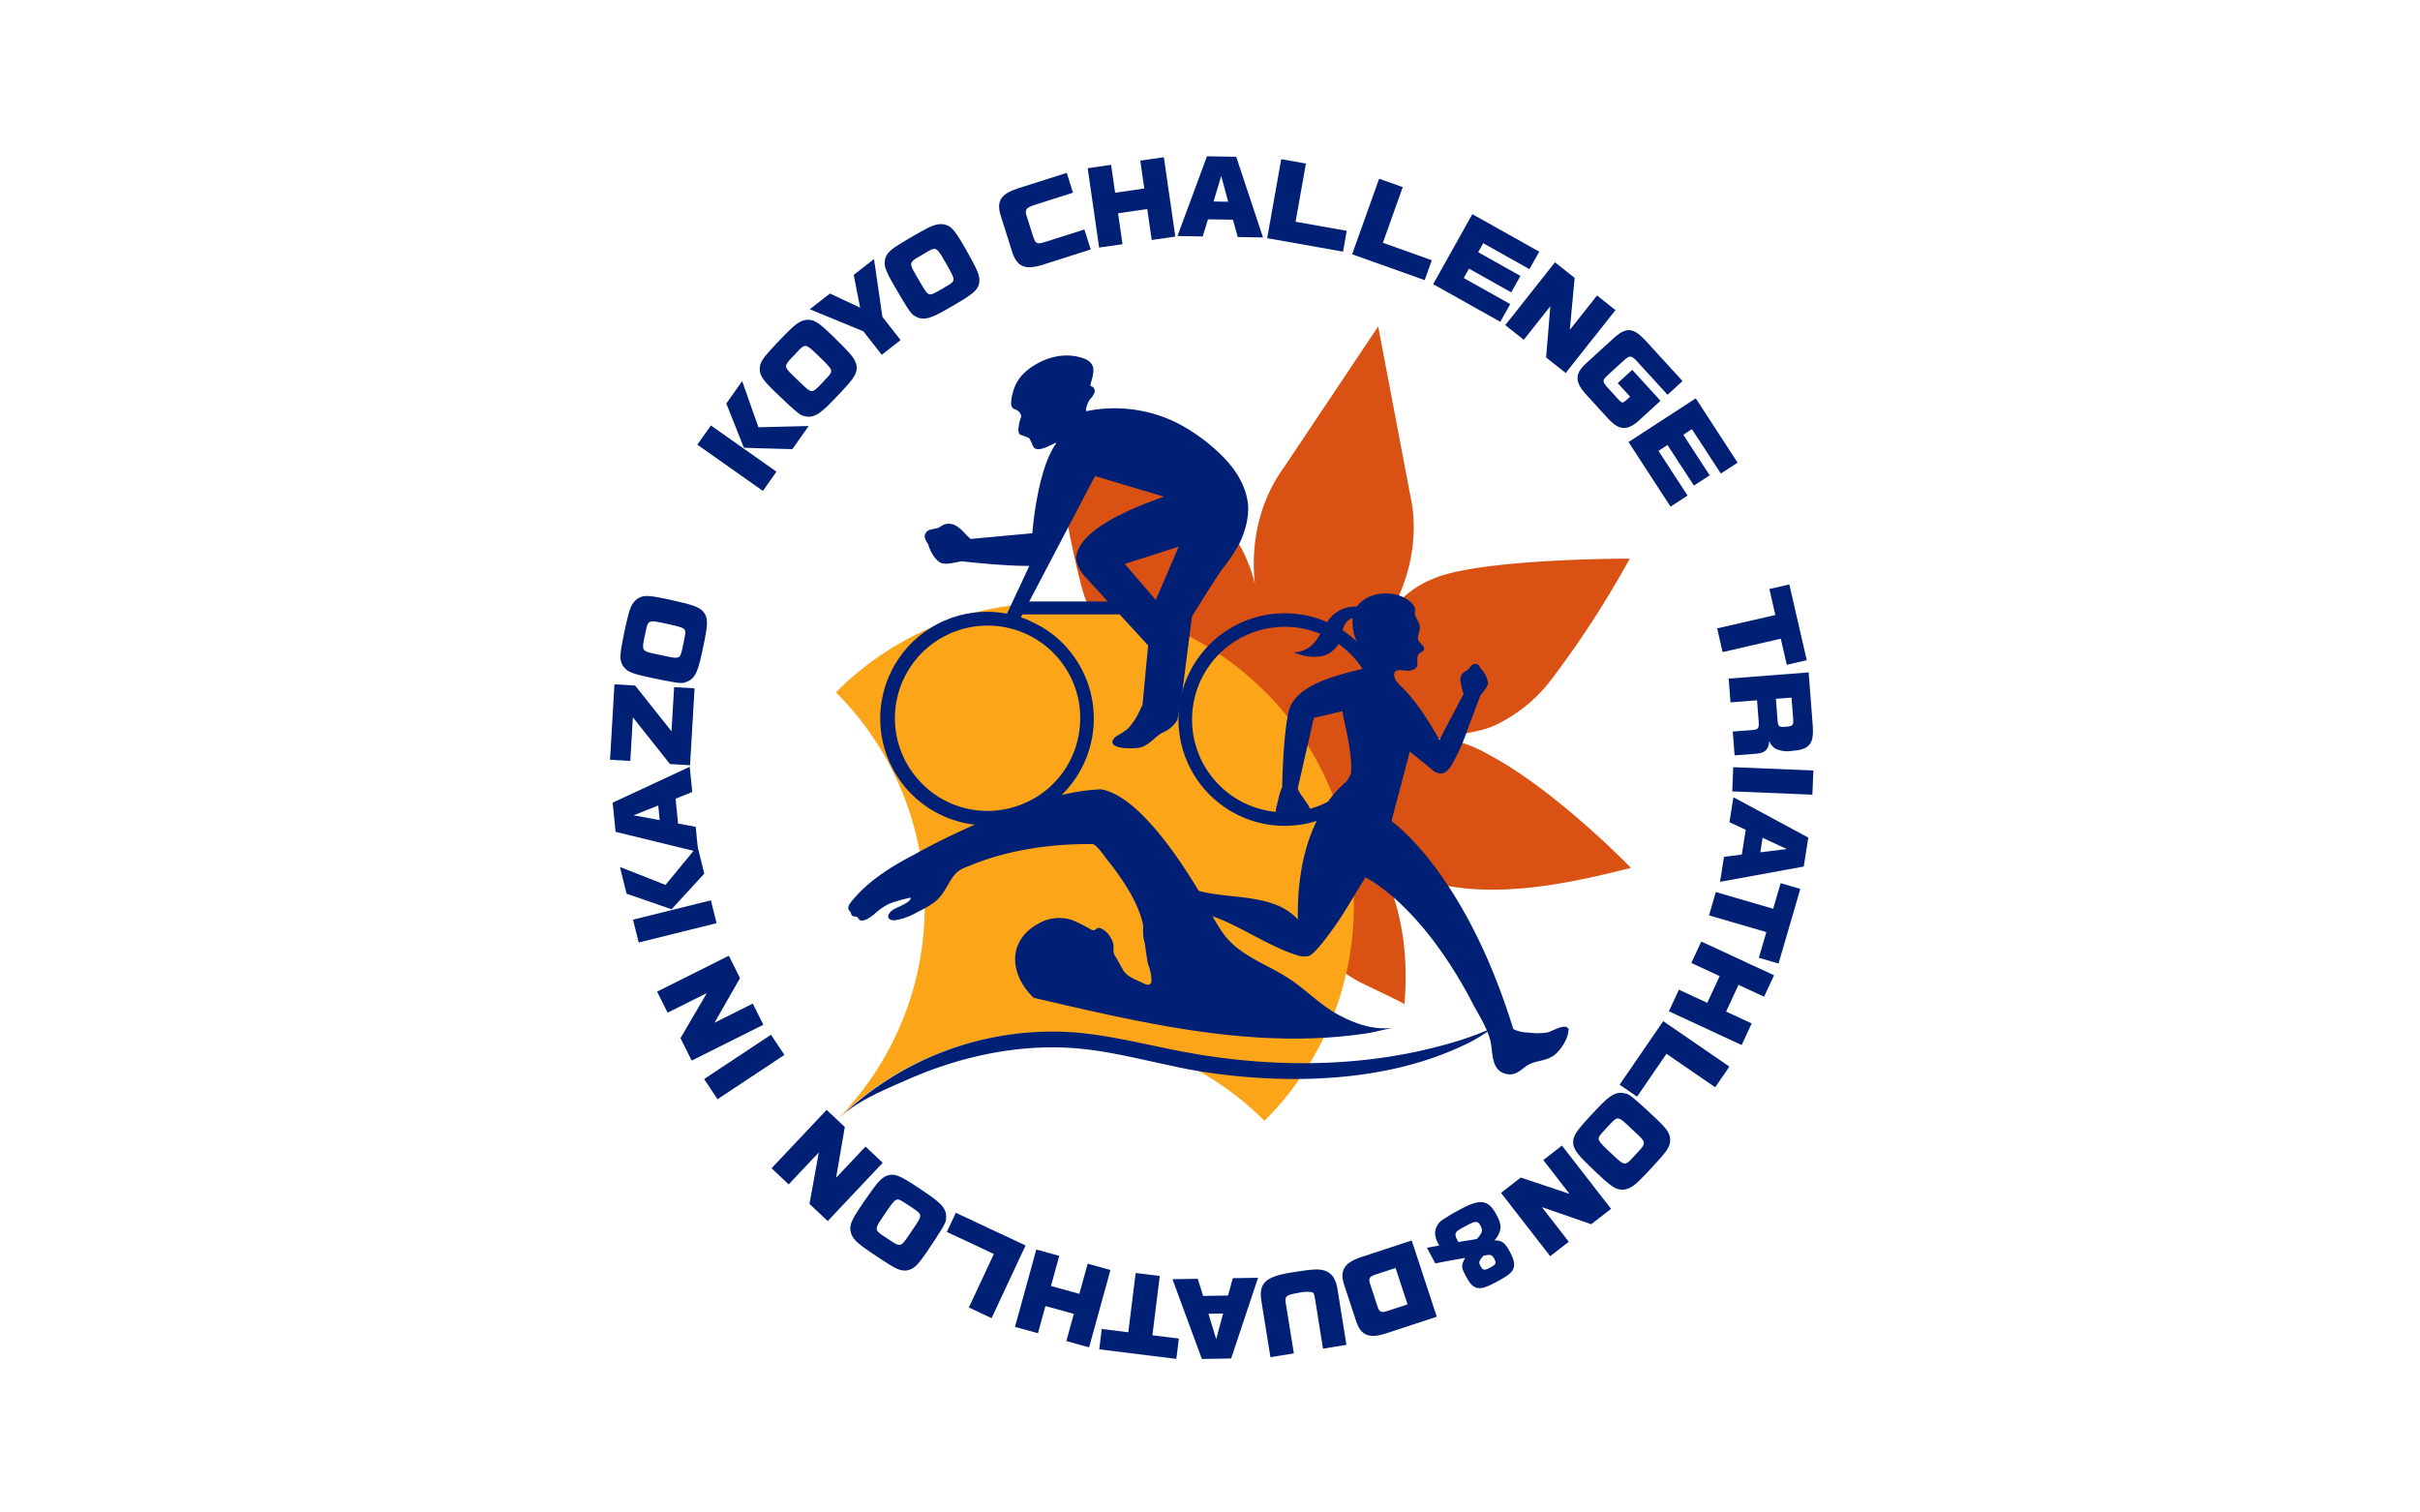<svg xmlns="http://www.w3.org/2000/svg" xmlns:xlink="http://www.w3.org/1999/xlink" width="480" height="300" viewBox="0 0 480 300"><defs><clipPath id="a"><rect width="238.676" height="238.547" fill="none"/></clipPath></defs><g transform="translate(0 -3174)"><g transform="translate(121 3205)"><g clip-path="url(#a)"><path d="M187.54,133.286s-15.073-15.6-28.478-22.6c0,0-7.095-4.273-11.409-2.331,3.833-1.726,9-1.478,13.144-3.445a30.272,30.272,0,0,0,11.276-9.4A194.417,194.417,0,0,0,187.3,71.955s-30.048-.066-39.19,4.078a18.47,18.47,0,0,0-8.164,6.431c2.173-3.83,6.189-12.787,3.749-23.454l-6.285-33.08.012-.056-.018.026-.005-.031-.012.057L118.671,53.915c-6.416,8.865-6.223,18.68-5.72,23.054a30.316,30.316,0,0,0-4.675-10.323c-6.792-7.389-34.8-17.864-34.8-17.864a194.5,194.5,0,0,0,4.81,27.631,30.282,30.282,0,0,0,6.7,13.063c3.044,3.429,7.9,5.223,10.751,8.308-3.21-3.472-11.412-2.315-11.412-2.315-15.077,1.206-35.047,9.67-35.047,9.67,13.527,10.335,33.033,23.785,50.447,16.066-.016.007-12.945,5.742-19.673,26.405.068-.207,9.475-.5,10.525-.65a44.505,44.505,0,0,0,11.581-3.127c6.959-3.045,12.859-8.42,14.493-16.062l.025.005c-1.483,7.672,1.846,14.927,7.061,20.45a44.457,44.457,0,0,0,9.436,7.406c.909.549,9.453,4.5,9.433,4.713,1.886-21.649-7.771-31.983-7.783-31.994,13.011,13.912,36.223,9.159,52.714,4.935" transform="translate(14.954 7.85)" fill="#da5114"/><path d="M34.94,170.249a60.088,60.088,0,0,1,84.411.523c.186-.181.379-.352.564-.536a60.1,60.1,0,0,0-84.99-84.99c-.185.185-.355.378-.536.564a60.088,60.088,0,0,1,.523,84.411l.013.014.014.013" transform="translate(10.436 20.526)" fill="#fca518"/><path d="M158.088,136.354h-.005a29.968,29.968,0,0,0,6.3-3.693,65.449,65.449,0,0,1-8.873,3.153l-.22.064c-.5.138-1,.269-1.5.4-16.924,4.46-35.085,4.2-52.177.794-6.257-1.245-12.286-2.726-18.664-3.427a60.49,60.49,0,0,0-47.374,16.2c-.2.189-.4.381-.6.572,3.467-3.379,9.158-5.663,13.483-7.565,10.377-4.562,21.792-7.062,33.151-6.194,6.678.51,13.166,2.272,19.729,3.6h-.03s30.119,7.3,54.8-3.042c.682-.28,1.314-.559,1.908-.833l.063-.027" transform="translate(10.615 40.257)" fill="#002076"/><path d="M58.627,134.087c-.6.122-1.2.24-1.8.381.6-.137,1.2-.262,1.8-.381" transform="translate(17.243 40.689)" fill="#1a1311"/><path d="M35.579,145.985c-.2.19-.4.381-.6.574l0,0c.42-.409.852-.794,1.281-1.189-.227.209-.464.405-.688.618" transform="translate(10.616 44.112)" fill="#1a1311"/><path d="M37.774,143.925c-.233.194-.467.386-.7.584.231-.2.465-.39.7-.584" transform="translate(11.251 43.674)" fill="#1a1311"/><path d="M39.291,142.606l-.128.1.128-.1" transform="translate(11.884 43.274)" fill="#1a1311"/><path d="M95.391,58.35c.053.089.107.172.164.267-.057-.1-.109-.179-.164-.267" transform="translate(28.946 17.706)" fill="#1a1311"/><path d="M95.175,58c.048.076.1.15.149.233-.052-.083-.1-.158-.149-.233" transform="translate(28.881 17.602)" fill="#1a1311"/><path d="M94.652,57.23c.009.012.025.035.038.052l-.038-.052" transform="translate(28.722 17.366)" fill="#1a1311"/><path d="M94.989,57.719l.129.2-.129-.2" transform="translate(28.824 17.515)" fill="#1a1311"/><path d="M94.723,57.33l.076.108c-.027-.04-.053-.077-.076-.108" transform="translate(28.744 17.397)" fill="#1a1311"/><path d="M94.834,57.49c.033.047.069.1.107.158-.039-.057-.073-.109-.107-.158" transform="translate(28.777 17.445)" fill="#1a1311"/><path d="M126.388,89.18s-.06-.24-.1-.388c-.038,0-.078,0-.117.007.072.132.142.249.215.382" transform="translate(38.287 26.944)" fill="#1a1311"/><path d="M102.022,60.651c-7.806-7.321-34.054-17.138-34.054-17.138l.005.042c0-.04,26.242,9.775,34.049,17.1" transform="translate(20.625 13.204)" fill="#1a1311"/><path d="M116.521,105.987c-.531-.481-1.052-.98-1.552-1.516.5.536,1.022,1.035,1.552,1.516" transform="translate(34.887 31.702)" fill="#1a1311"/><path d="M119.535,108.147c-.587-.362-1.159-.751-1.721-1.16.562.409,1.134.8,1.721,1.16" transform="translate(35.751 32.465)" fill="#1a1311"/><path d="M116.513,105.944q.626.542,1.273,1.036-.647-.495-1.273-1.036" transform="translate(35.356 32.149)" fill="#1a1311"/><path d="M61.959,68.072c.524-.061,1.048-.121,1.572-.169q-.786.072-1.572.169" transform="translate(18.801 20.605)" fill="#1a1311"/><path d="M120.953,108.873q.78.381,1.581.718-.8-.336-1.581-.718" transform="translate(36.703 33.037)" fill="#1a1311"/><path d="M120.889,108.86q-.763-.393-1.5-.836.737.442,1.5.836" transform="translate(36.229 32.78)" fill="#1a1311"/><path d="M125.861,110.644q-.8-.207-1.576-.451.78.242,1.576.451" transform="translate(37.714 33.438)" fill="#1a1311"/><path d="M124.358,110.24c-.658-.216-1.309-.451-1.947-.71q.958.387,1.947.71" transform="translate(37.146 33.237)" fill="#1a1311"/><path d="M68.8,50.3q-.219-1.525-.408-3.049.19,1.523.408,3.049" transform="translate(20.753 14.337)" fill="#1a1311"/><path d="M68.394,47.422c-.155-1.293-.3-2.583-.421-3.87.123,1.287.266,2.577.421,3.87" transform="translate(20.626 13.216)" fill="#1a1311"/><path d="M69.317,53.537q-.27-1.621-.511-3.243.24,1.623.511,3.243" transform="translate(20.879 15.262)" fill="#1a1311"/><path d="M69.973,57.126q-.368-1.926-.695-3.862.33,1.934.695,3.862" transform="translate(21.022 16.163)" fill="#1a1311"/><path d="M117.865,72.221l-1.84-.914a21.08,21.08,0,1,0,1.84.914m8.1,19.308a18.4,18.4,0,1,1-11-17.767l1.833.931a18.393,18.393,0,0,1,9.166,16.837" transform="translate(26.253 21.104)" fill="#002076"/><rect width="26.022" height="2.559" transform="translate(80.76 88.303)" fill="#002076"/><path d="M73.036,72.267l-2.444-1.241a21.179,21.179,0,1,0,2.444,1.241m7.671,19.062A18.757,18.757,0,0,1,79.866,96a18.251,18.251,0,0,1-6.167,8.892,18.639,18.639,0,0,1-10.312,3.88,18.247,18.247,0,0,1-10.92-2.862,18.671,18.671,0,0,1-6.97-8.177,18.361,18.361,0,0,1-1.044-11.486,18.393,18.393,0,0,1,35.365-1.608,18.355,18.355,0,0,1,.888,6.689" transform="translate(12.528 21.043)" fill="#002076"/><path d="M111.953,59.333c-.619-4.067-3.192-7.513-6.2-10.179a35.863,35.863,0,0,0-8.008-5.564,27.828,27.828,0,0,0-17.812-2.229c-.262-.482.5-2.1.774-2.426a3.8,3.8,0,0,0,.833-1.2,1.013,1.013,0,0,0-.45-1.259c-.132-.052-.292-.076-.371-.193.55-2.22,1.491-4.172-1.081-5.318a10.3,10.3,0,0,0-5.893-.4,12.823,12.823,0,0,0-4.2,1.744,10.611,10.611,0,0,0-2.421,1.988,8.212,8.212,0,0,0-1.848,3.766,5.187,5.187,0,0,0-.223,1.328,2.656,2.656,0,0,0,.034.856.891.891,0,0,0,.514.658,3.4,3.4,0,0,1,.8.405,1.579,1.579,0,0,1,.63,1.122,9.32,9.32,0,0,0-.579,2.623c.119,1.23.507.918,1.344,1.3.819.379.663.057,1.168.979.269.49.347,1.283.97,1.486,1.144.377,2.973-.791,4.08-1.241l-.027.12c-3.745,5.164-4.7,17.174-4.75,17.869L57.006,66.7c-1.041-.841-1.814-2.039-3-2.667a2.745,2.745,0,0,0-2.233-.2c-.5.153-.881.56-1.343.723a13.321,13.321,0,0,0-1.671.382,1.475,1.475,0,0,0-.886,1.378,4.429,4.429,0,0,0,.627,1.315,4.166,4.166,0,0,1,.2.525h0l.01.029c.029.09.057.181.09.27s.082.155.117.236a6.465,6.465,0,0,0,1.6,2.376c.057.05.119.091.18.136.018.01.034.027.051.038h0a2,2,0,0,0,.871.344,5.591,5.591,0,0,0,1.3-.029l2.3-.426,1.526.166c2.729.28,8.328.8,11.9.742L63.638,82.721l2.692.746,2.225-4.24h.008l0,0c.074-.138.145-.274.22-.416,0,0,.39-.749.789-1.52l12.1-23.061,13.707,4.094q-2.647.915-4.8,1.805-.528.209-1.047.441c-8.107,3.5-10.8,6.622-11.426,8.91A2.808,2.808,0,0,0,77.962,71a6.694,6.694,0,0,0,1.674,3.122L92.2,87.829,91.081,99.662l-.936,1.891a12.307,12.307,0,0,1-2.031,2.843,16.85,16.85,0,0,1-2.04,1.336,2.584,2.584,0,0,0-.864.843c-.936,1.959,4.575,1.769,5.564,1.455,1.923-.61,2.861-2.278,4.455-2.99a5.807,5.807,0,0,0,2.8-2.518L99,96.929c.645-5.159,1.9-14.865,1.9-14.865s4.79-7.8,6.146-9.567a35.047,35.047,0,0,0,3.227-4.857c-.663,1.254,2.366-3.783,1.678-8.307M93.713,78.8l-6.147-7.147,10.707-3.415Z" transform="translate(14.527 9.2)" fill="#002076"/><path d="M165.476,152.877c-.674-1.2-3.21.546-4.266.742a12.947,12.947,0,0,1-3.708.005,6.819,6.819,0,0,1-2.964-.7c-9.55-31.086-24.049-41.15-24.049-41.15a1.97,1.97,0,0,1-.031-.375L134.012,97.9l4.363,3.513a2.572,2.572,0,0,0,2.1.816c1.319-.3,2.174-2.284,2.737-3.346a36.026,36.026,0,0,0,2.08-4.87l2.7-7.221c.034.039,1.657-2.014,1.55-2.474a5.359,5.359,0,0,0-1.008-2.4c-.138-.155-.292-.293-.416-.459-.206-.278-.323-.636-.61-.83a1.043,1.043,0,0,0-1.155.093c-.348.246-.494.64-.8.915-.258.232-.64.338-.9.6a1.935,1.935,0,0,0-.622,1.457,15.006,15.006,0,0,0,.661,2.757l-4.739,8.985.126.5c-3.1-5.67-5.8-9.154-8.077-11.246-.2-.232-.4-.458-.585-.7-.388-.484-.809-1.551-.2-2.044.482-.388,1.783-.094,2.387-.1.925-.01,1.953-.325,1.93-1.429-.012-.752-.2-1.345.339-1.947.293-.327.884-.355.962-.871.116-.76-1.054-1.263-1.184-2-.143-.815.435-1.572.347-2.544-.07-.77-.73-1.541-.925-2.2-.231-.768.461-1.293-.755-2.488-2.726-2.675-8.517-2.466-10.777.769a6.6,6.6,0,0,0-5.091,2.009c-1.551,1.662-2.161,4.071-3.837,5.607a5.666,5.666,0,0,1-3.581,1.472,10.307,10.307,0,0,0,4.8.842,5.131,5.131,0,0,0,4.019-2.483c.863-1.628.566-3.93,2.3-4.966a3.56,3.56,0,0,1,.545-.242c-.027.3-.039.6-.039.9a8.55,8.55,0,0,0,2.589,6.2c.335.284.959.528,1.1.976a2.263,2.263,0,0,1-.555,1.7s-.239.063-.644.181c-4.725,1.262-13.987,3.061-15.2,8.774-.48,2.254-1.064,6.6-1.237,14.7-.1.3-.21.59-.313.882-.348,1-.545,2.093-.812,3.123a3.39,3.39,0,0,0-.159,1.1c.113,1.455,3.373,2.5,4.5,1.735.568-.386.5-1.163,1.064-1.569.24-.173,1.425.888,1.509.593.411-1.41-2.2-4.03-2.6-5.171-.039-.113-.068-.233-.1-.353l3.18-13.926,5.7-1.346.123.946c.776,3.74,1.762,7.479,1.571,11.331a8.571,8.571,0,0,1-.946,1.7c-2.9,2.392-9.921,9.988-9.614,27.349-4.867-5.4-13.921-3.879-20.283-5.856-.554-.27-1.065-2.387-1.662-2.86-.735-.58-.845-1.8-2.1-1.607-1.932.293-2.084,3.77-2.783,5.008-.547.971-1.989,1.838-2.6,2.719-1.2,1.744-1.778,5.736-.742,7.6.124.222.109.362.37.494,1.276.641,2.449-2.63,3.216-3.523a21.766,21.766,0,0,1,2.782-2.288l.494,1.855c.961-.448.7-1.564.927-2.04.15-.312.959-.587,1.237-.866.051-.052-.124-.536.185-.68s5.674,2.02,6.429,2.349c4.322,1.882,9.746,5.362,14.093,6.676a4.315,4.315,0,0,0,2.6.248c1.2-.339,4.029-4.325,4.883-5.5,2.334-3.222,4.206-6.744,6.367-10.076,0,0,6.112,2.847,13.518,12.612.085.108.169.211.254.321v.023a86.437,86.437,0,0,1,7.378,11.842c1.221,2.341,3.084,5.154,3.655,7.737.52,2.34.061,5.859,3.253,6.478,1.732.335,2.7-.828,3.96-1.678,1.6-1.079,3.686-.779,5.439-2.1,1.258-.95,2.806-3.326,2.783-4.945,0-.033.185.083,0-.248" transform="translate(24.615 20.183)" fill="#002076"/><path d="M133.587,141.115c-3.646-1.916-6.5-5.025-10.03-7.318-4.3-2.795-9.5-4.389-12.727-8.592-.223-.289-.421-.592-.627-.89h-.014c-.017-.031-.033-.061-.05-.091a37.21,37.21,0,0,1-2.722-4.928C96.346,99.969,89.271,96.7,86.286,96.325c-15.662.755-36.9,12.926-36.9,12.926-4.613,2.384-9.38,5.352-12.621,9.49-.34.434-.695,1.022-.413,1.5.126.212.366.361.421.6.255,1.17,1.092.373,1.455,1.073.623,1.2,2.569-.327,3.167-.8a11.724,11.724,0,0,1,3.157-2.166,31.674,31.674,0,0,1,4.039-1.129c.387.774-2.7,1.945-3.193,2.256a2.5,2.5,0,0,0-1.169,1.15c-.31.842.554,1.131,1.217,1.082a11.892,11.892,0,0,0,4.494-1.629,21.8,21.8,0,0,0,3.268-1.852c2.553-1.938,2.912-4.716,4.876-6.253l.02-.012a4.718,4.718,0,0,1,1.094-.637c.409-.168.824-.326,1.241-.478,3.794-1.611,12.091-4.369,24.218-4.253.8.008,2.538,2.6,2.955,3.11,2.758,3.409,6.131,8.326,7.061,12.714.36,1.7.3,3.474.577,5.189.15.94.239,1.92.481,2.834a9.687,9.687,0,0,1,.666,3.19c-.123,1.546-1.438.627-2.265.261-1.178-.523-2.709-1.15-3.379-2.329-.517-.91-.975-1.822-1.538-2.7s-.265-1.393-.383-2.379a3.562,3.562,0,0,0-.527-1.3,4.189,4.189,0,0,0-2.057-1.915c-.723-.235-.931.443-1.344.416-.545-.035-.746-.344-1.267-.572a29.817,29.817,0,0,0-3.04-1.47A8.273,8.273,0,0,0,73.9,123c-6.267,3.508-5.564,10.153-.89,14.683,21.826,5.043,44.268,10.534,66.821,6.934l4.312-.959c-3.828.418-7.242-.8-10.561-2.544" transform="translate(11.001 29.23)" fill="#002076"/><path d="M13.284,46.822l2.689-3.815,13.006,9.17-2.688,3.815Zm9.244.617-3.5-8.771,3.147-4.463L25.4,43.37l9.966-.249-3.236,4.592Z" transform="translate(4.031 10.379)" fill="#002076"/><path d="M37.293,40.908c-2.847,2.982-4.064,3.583-5.98,3-.639-.186-1.831-1.2-5.395-4.638l-.171-.166c-2.478-2.414-2.952-3.167-2.971-4.582.076-1.3.628-2.084,3.462-5.08l1.435-1.491c2.229-2.288,3.085-2.886,4.381-3.064,1.413-.087,2.183.36,4.687,2.719l.808.778c3.431,3.36,4.158,4.251,4.429,5.533.2,1.513-.31,2.391-3.291,5.538l-.508.531ZM31,37.5c2,1.928,2.145,1.962,3.6.482l.631-.654.283-.292c.147-.181.242-.279.322-.362l.416-.433c1.142-1.266,1.1-1.383-1.612-4l-.875-.843c-1.722-1.659-2.056-1.711-3.249-.471-.136.138-.255.265-.59.639l-.189.2-.134.138-.55.572c-1.438,1.519-1.426,1.8.284,3.419l.967.932Z" transform="translate(6.911 7.549)" fill="#002076"/><path d="M30.394,25.6l4-3.126,5.988,2.809-1.273-6.5,4.026-3.15L44.8,27.1l3.6,4.606L44.67,34.63l-3.651-4.661Z" transform="translate(9.223 4.745)" fill="#002076"/><path d="M54.135,27.2c-3.564,2.079-4.9,2.32-6.581,1.23-.563-.355-1.43-1.661-3.906-5.948l-.12-.206c-1.714-3-1.963-3.861-1.588-5.224.431-1.227,1.18-1.829,4.732-3.923L48.467,12.1c2.775-1.582,3.766-1.921,5.059-1.732,1.386.3,2,.946,3.758,3.906l.562.972c2.37,4.176,2.823,5.233,2.729,6.539-.224,1.512-.958,2.212-4.7,4.413l-.639.368Zm-5.113-5.016c1.389,2.406,1.522,2.478,3.325,1.459l.787-.455.353-.2c.192-.132.309-.2.409-.258l.52-.3c1.448-.9,1.443-1.027-.444-4.291l-.609-1.052c-1.2-2.071-1.5-2.213-3-1.352-.167.1-.318.184-.744.451l-.236.137-.167.1-.687.4c-1.8,1.061-1.869,1.333-.674,3.363l.674,1.164Z" transform="translate(12.681 3.13)" fill="#002076"/><path d="M67.726,20.785c-3.334,1.022-4.923.368-5.869-2.421l-2.377-7.491c-.813-2.754.1-4.166,3.429-5.262l9.708-3.087,1.247,3.93-7.53,2.394c-1.711.562-2.04.937-1.736,2.019l1.414,4.456c.485,1.332.713,1.414,2.6.816l7.51-2.389,1.259,3.965Z" transform="translate(17.964 0.766)" fill="#002076"/><path d="M72.684,2.319l4.64-.67.8,5.533,5.789-.834-.8-5.533L87.793.141l2.271,15.74-4.679.675L84.5,10.424l-5.789.834.885,6.133-4.642.67Z" transform="translate(22.056 0.043)" fill="#002076"/><path d="M92.2,0,98,.1,103.315,16.1,98.3,16.018l-.95-3.438L92.4,12.5l-1.043,3.4-5.013-.082ZM96.4,9.012l-1.37-5.1L93.5,8.965Z" transform="translate(26.201)" fill="#002076"/><path d="M102.784.439l4.9.869-2.052,11.541,10.147,1.8-.735,4.131L100,16.111Z" transform="translate(30.344 0.133)" fill="#002076"/><path d="M118.277,3.413l4.687,1.671-3.94,11.035,9.7,3.459-1.41,3.951L112.926,18.4Z" transform="translate(34.267 1.036)" fill="#002076"/><path d="M133.031,8.807,146.3,16.248l-1.943,3.467-9.168-5.141-1,1.782,8.375,4.7-1.825,3.259-8.375-4.7-1.044,1.861,9.221,5.169-1.968,3.515L125.255,22.69Z" transform="translate(38.008 2.672)" fill="#002076"/><path d="M146.088,16.134l3.9,3.087-.957,10.314,5.4-6.821,3.657,2.9-9.875,12.473-3.886-3.076.843-10.17L139.9,31.5l-3.673-2.907Z" transform="translate(41.337 4.896)" fill="#002076"/><path d="M159.236,44.53c-2.172,1.878-3.73,1.782-5.772-.34l-4.756-5.207c-1.984-2.28-1.981-3.831.018-5.763l5.855-5.348c2.346-2.014,3.667-1.907,5.995.5l7.475,8.18-2.976,2.718-6.285-6.88c-.877-.9-1.3-.907-2.268-.026l-3.355,3.064c-1,.92-1.025,1.225-.176,2.208l2.391,2.619c.615.671.815.7,1.4.192l.869-.794-2.457-2.689,2.881-2.63,5.606,6.134Z" transform="translate(44.675 8.028)" fill="#002076"/><path d="M168.317,36.834l8.3,12.757-3.329,2.165-5.734-8.813-1.711,1.112,5.239,8.05-3.13,2.035-5.239-8.049-1.788,1.163,5.768,8.861-3.376,2.2L154.984,45.5Z" transform="translate(47.03 11.177)" fill="#002076"/><path d="M182.788,65.152l3.452,15.024-3.961.911-1.187-5.172-11.539,2.651-1.079-4.7,11.539-2.651-1.184-5.154Z" transform="translate(51.123 19.77)" fill="#002076"/><path d="M186.084,78.537l.773,10c.189,2.435.047,3.474-.592,4.282-.6.765-1.572,1.131-3.424,1.273a5.528,5.528,0,0,1-3.393-.456,3.084,3.084,0,0,1-1.169-1.522c-.125,1.718-.794,2.372-2.552,2.547L171.4,95l-.366-4.732,3.944-.3c1.134-.125,1.283-.332,1.191-1.762l-.319-4.133-5.262.405-.365-4.712Zm-6.174,9.373c.106,1.371.265,1.515,1.6,1.412,1.449-.112,1.6-.279,1.5-1.631l-.321-4.153-3.1.239Z" transform="translate(51.654 23.832)" fill="#002076"/><rect width="4.804" height="15.91" transform="translate(222.583 125.971) rotate(-87.652)" fill="#002076"/><path d="M186.417,105.541l-.907,5.739-16.6,3.033.783-4.956,3.538-.461.774-4.9-3.226-1.508.782-4.956Zm-9.515,2.913,5.244-.645-4.79-2.225Z" transform="translate(51.257 29.597)" fill="#002076"/><path d="M185.342,111.752l-4.321,14.8-3.905-1.139,1.489-5.1L167.229,117l1.354-4.63,11.373,3.317,1.483-5.077Z" transform="translate(50.746 33.565)" fill="#002076"/><path d="M181.985,126.186l-1.975,4.251-5.072-2.353-2.462,5.3,5.073,2.353-1.99,4.284-14.434-6.692,1.989-4.286,5.624,2.607,2.464-5.3-5.624-2.608,1.973-4.249Z" transform="translate(48.893 36.26)" fill="#002076"/><path d="M175.4,140.622l-2.815,4.1-9.668-6.638-5.83,8.5-3.459-2.376,8.647-12.6Z" transform="translate(46.619 39.936)" fill="#002076"/><path d="M151.2,145.777c2.808-3.02,4.019-3.638,5.942-3.083.643.177,1.848,1.174,5.46,4.556l.176.164c2.509,2.376,2.994,3.122,3.032,4.536-.059,1.3-.6,2.091-3.4,5.124L161,158.585c-2.2,2.318-3.049,2.928-4.342,3.123-1.414.109-2.19-.326-4.728-2.649l-.819-.766c-3.476-3.309-4.217-4.188-4.506-5.467-.223-1.508.278-2.392,3.218-5.58l.5-.537Zm6.345,3.316c-2.027-1.9-2.174-1.929-3.605-.431l-.622.665-.278.3c-.146.182-.239.28-.318.366l-.411.437c-1.126,1.281-1.084,1.4,1.668,3.976l.885.829c1.745,1.635,2.079,1.681,3.257.425.133-.141.253-.269.584-.648l.185-.2.133-.142.542-.579c1.418-1.538,1.4-1.818-.33-3.412l-.98-.918Z" transform="translate(44.473 43.245)" fill="#002076"/><path d="M157.407,163.087l-3.931,3.053-9.788-3.386,5.334,6.868-3.686,2.861-9.754-12.559,3.916-3.04,9.676,3.24-5.21-6.708,3.7-2.874Z" transform="translate(41.142 45.682)" fill="#002076"/><path d="M124.309,168.192c.852-.142,1.627-.284,2.47-.442a4.961,4.961,0,0,1-.865-2.436,3.331,3.331,0,0,1,1.606-2.731,41.792,41.792,0,0,1,3.689-2.153c3.736-1.99,5.326-1.713,6.882,1.208.744,1.4.941,2.208.73,3.071a4.251,4.251,0,0,1-1.15,2.029c1.487-.022,2.1.422,3.087,2.273.884,1.655,1.048,2.63.6,3.535-.353.709-1.144,1.3-3.359,2.477-2.075,1.107-3.055,1.379-3.905,1.082-.8-.28-1.276-.8-2.106-2.358-.881-1.655-.9-1.981-.113-3.545-.429.083-1.092.207-2,.358q-.575.088-2.905.547l-1,.2Zm6.971-1.257c.4-.066.782-.125,1.165-.184.862-.125,1.057-.167,1.775-.3.134-.155.254-.3.306-.351.783-.938.872-1.4.413-2.263-.528-.989-.97-1-2.723-.069-1.829.975-2.148,1.228-2.237,1.691-.055.343.055.658.557,1.6.274-.042.508-.083.743-.125m3.661,4.9c.467.877.76.907,1.943.278,1.108-.59,1.236-.867.787-1.711-.253-.471-.524-.721-.85-.777-.278-.04-.309-.023-1.285.143-.957,1.094-1.01,1.288-.6,2.067" transform="translate(37.722 48.294)" fill="#002076"/><path d="M130.164,180.107l-10.119,3.325c-3.226,1.041-4.906.392-5.816-2.254l-2.495-7.587c-.838-2.669.143-4.211,3.339-5.282l10.117-3.325Zm-12.185-8.355c-1.246.429-1.391.73-1.019,1.924l1.482,4.511c.353,1.008.747,1.148,1.893.791l4.028-1.324-2.372-7.22Z" transform="translate(33.819 50.064)" fill="#002076"/><path d="M99.134,175.582c-.537-3.583.907-4.841,6.442-5.66l.345-.056c3.921-.613,4.961-.613,6.2-.068,1.154.577,1.79,1.611,2.089,3.351l1.8,11.2-4.644.751L109.763,175.1c-.133-.836-.252-1.077-.563-1.194a6.962,6.962,0,0,0-2.858.163c-2.254.364-2.582.64-2.363,2l1.6,9.969-4.644.749Z" transform="translate(30.051 51.404)" fill="#002076"/><path d="M97.224,186.665l-5.806.1-5.832-15.823,5.012-.082,1.062,3.4,4.953-.081.932-3.439,5.013-.082Zm-4.5-8.87,1.534,5.053,1.37-5.1Z" transform="translate(25.971 51.786)" fill="#002076"/><path d="M89.734,186.971l-15.293-1.9.5-4.035,5.265.654,1.461-11.758,4.782.594-1.46,11.758,5.246.65Z" transform="translate(22.589 51.566)" fill="#002076"/><path d="M76.322,185.765l-4.515-1.247,1.487-5.394-5.635-1.555-1.486,5.394-4.553-1.257,4.232-15.347,4.552,1.257-1.649,5.979,5.635,1.555,1.649-5.978,4.514,1.247Z" transform="translate(18.699 50.482)" fill="#002076"/><path d="M60.124,181.667l-4.507-2.112,4.966-10.617L51.25,164.57l1.778-3.8L66.87,167.25Z" transform="translate(15.552 48.785)" fill="#002076"/><path d="M51.553,158.565c3.429,2.294,4.231,3.392,3.987,5.378-.074.661-.869,2.01-3.641,6.108l-.134.2c-1.953,2.853-2.613,3.45-4,3.71-1.292.147-2.161-.262-5.6-2.54l-1.717-1.159c-2.639-1.8-3.376-2.546-3.773-3.792-.331-1.376-.023-2.213,1.872-5.083l.628-.929c2.72-3.955,3.471-4.823,4.69-5.31,1.456-.459,2.407-.1,6.025,2.294l.61.411Zm-2.275,6.787c1.556-2.3,1.564-2.451-.142-3.625l-.755-.511-.338-.228c-.2-.115-.314-.189-.412-.254l-.5-.336c-1.443-.908-1.552-.85-3.664,2.273l-.682,1.006c-1.339,1.98-1.332,2.318.1,3.281.16.109.305.207.733.474l.224.151.16.108.658.444c1.744,1.155,2.018,1.1,3.321-.864l.751-1.113Z" transform="translate(11.092 47.026)" fill="#002076"/><path d="M35.714,167.169,32.1,163.756l1.85-10.2-5.974,6.331-3.394-3.2L35.5,145.108l3.605,3.4-1.723,10.063,5.834-6.184,3.409,3.216Z" transform="translate(7.458 44.033)" fill="#002076"/><rect width="15.914" height="4.804" transform="translate(18.659 183.027) rotate(-33.526)" fill="#002076"/><path d="M14.025,142.451,11.8,138l5.232-8.944-7.78,3.895-2.091-4.175,14.227-7.123,2.221,4.434-5.067,8.863,7.6-3.8,2.1,4.193Z" transform="translate(2.172 36.915)" fill="#002076"/><path d="M11.746,117.5l-8.923-3.092-1.318-5.3,9.039,3.562,6.336-7.7,1.356,5.451ZM5.23,124.09,4.1,119.561l15.448-3.836,1.127,4.529Z" transform="translate(0.457 31.854)" fill="#002076"/><path d="M.977,105.8.4,100.018,15.681,92.9l.5,4.992-3.3,1.339.489,4.934,3.5.647.494,4.991Zm8.463-5.216-4.907,1.945,5.194.946Z" transform="translate(0.122 28.191)" fill="#002076"/><path d="M11.886,96.166,4.527,86.89,4.02,95.55,0,95.315.877,80.352l4.093.24,7.224,9.075.514-8.758,4.056.239L15.871,96.4Z" transform="translate(0 24.383)" fill="#002076"/><path d="M17.695,78.408c-.845,4.038-1.563,5.19-3.5,5.706-.64.179-2.188-.055-7.026-1.092l-.233-.05C3.563,82.229,2.761,81.839,2,80.646c-.619-1.143-.564-2.1.265-6.143L2.7,72.476c.687-3.119,1.1-4.081,2.106-4.914,1.154-.822,2.043-.85,5.413-.166l1.1.235C16,68.677,17.087,69.048,17.994,70c.97,1.178,1,2.194.124,6.443l-.154.72Zm-7.143.428c2.715.583,2.856.534,3.309-1.489l.19-.889.085-.4c.03-.232.06-.364.083-.477L14.346,75c.3-1.678.207-1.757-3.479-2.548l-1.186-.255c-2.337-.5-2.647-.37-3.01,1.315-.04.19-.076.36-.164.856l-.056.265-.042.19-.166.776c-.42,2.049-.263,2.281,2.043,2.755l1.313.283Z" transform="translate(0.481 20.304)" fill="#002076"/></g></g><rect width="480" height="300" transform="translate(0 3174)" fill="none"/></g></svg>